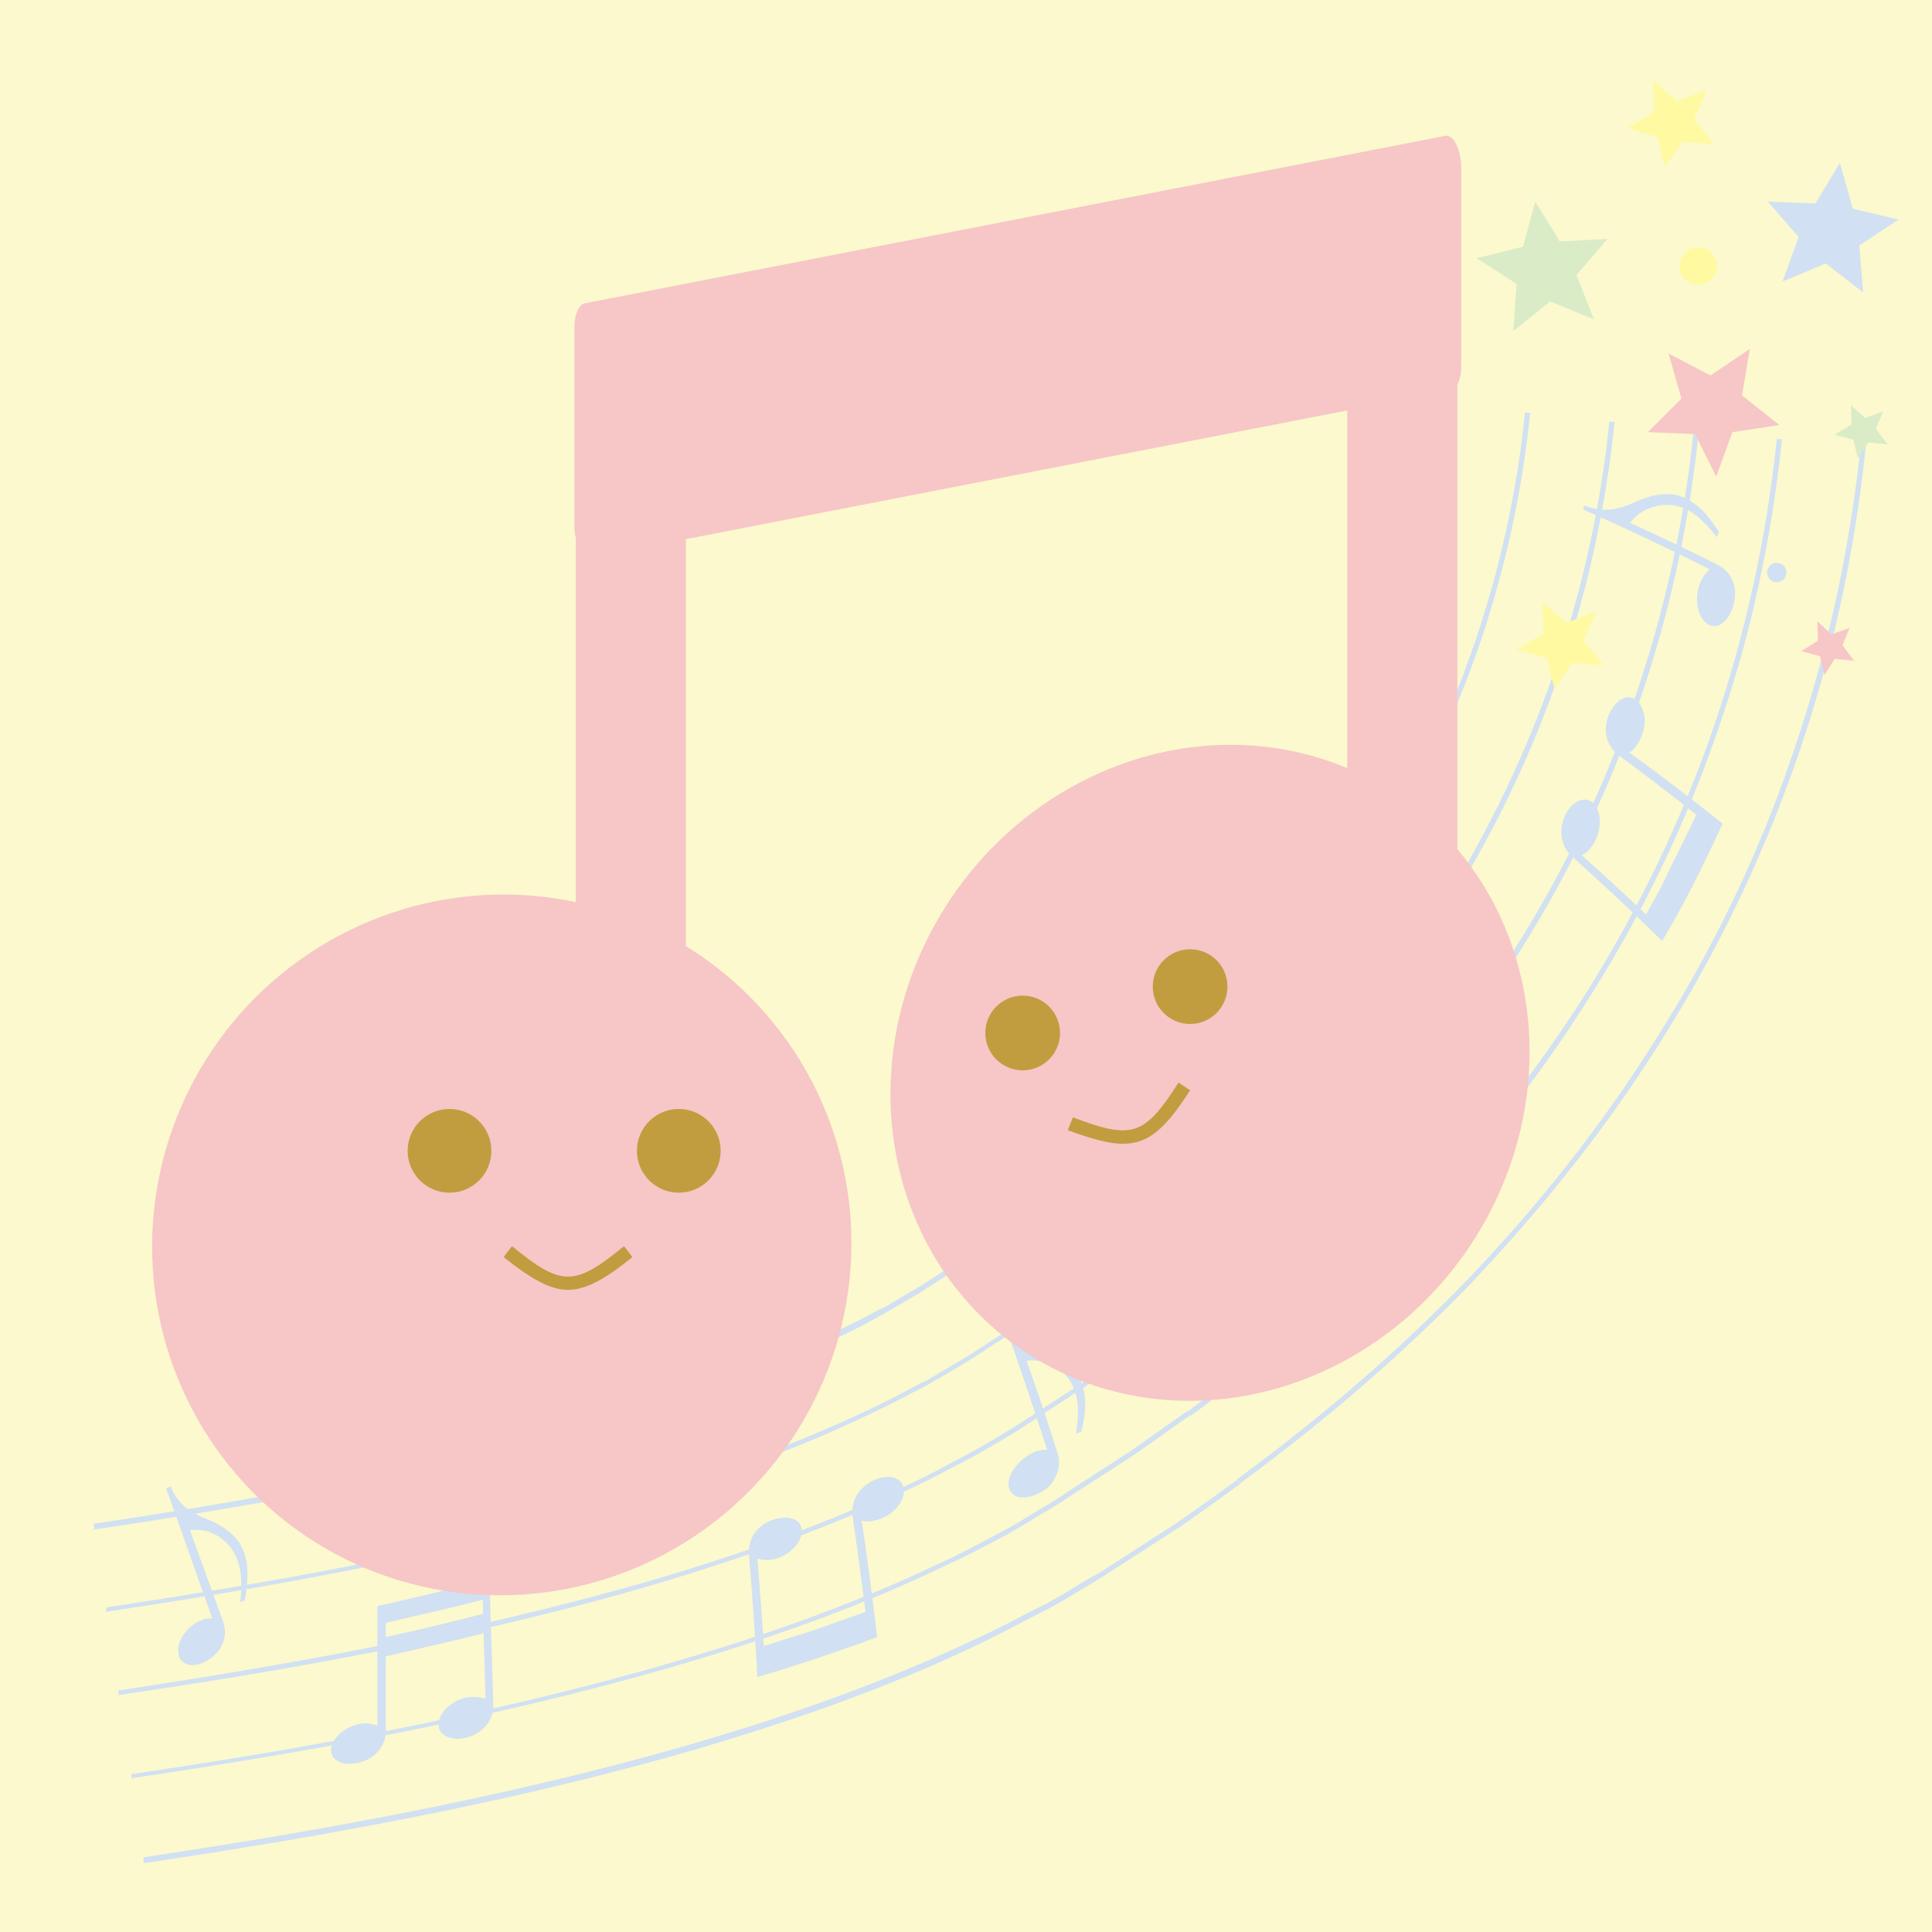 <?xml version="1.0" encoding="UTF-8"?>
<svg xmlns="http://www.w3.org/2000/svg" version="1.1" viewBox="0 0 300 300">
  <defs>
    <style>
      .cls-1 {
        fill: #d1e0f3;
      }

      .cls-2 {
        fill: #c19d3f;
      }

      .cls-3 {
        fill: #fffaa1;
      }

      .cls-4 {
        fill: #daebc7;
      }

      .cls-5 {
        fill: #f7c6c7;
      }

      .cls-6 {
        fill: #fbf9cd;
      }
    </style>
  </defs>
  <!-- Generator: Adobe Illustrator 28.7.1, SVG Export Plug-In . SVG Version: 1.2.0 Build 142)  -->
  <g>
    <g id="_レイヤー_2">
      <rect class="cls-6" width="300" height="300"/>
      <g>
        <g>
          <g>
            <path class="cls-1" d="M14.6,237.4v-.8c22.1-3.3,51-8.2,78.6-16.2,14.2-4.2,26-8.5,35.9-13.3,2.1-1,4.2-2,6.2-3.1.7-.4,1.3-.7,2-1,.8-.4,1.6-.9,2.4-1.4.5-.3,1-.6,1.5-.9.2-.1.5-.3.7-.4.4-.2.8-.5,1.2-.7l10.2-6.6c1.6-1.1,3.2-2.3,4.9-3.4,1-.7,2-1.4,3-2.1l.4.6c-1,.7-2,1.4-3,2.1-1.6,1.2-3.2,2.3-4.9,3.5l-10.2,6.6c-.4.3-.8.5-1.3.8-.2.1-.5.3-.7.4-.5.3-1,.6-1.5.9-.8.5-1.6.9-2.4,1.4-.7.4-1.3.7-2,1.1-2,1.1-4.1,2.2-6.2,3.1-10,4.8-21.8,9.1-36,13.3-27.6,8-56.6,12.9-78.8,16.2h0Z"/>
            <path class="cls-1" d="M16.5,250.4v-.8c22.5-3.4,52-8.3,80.3-16.6,15.1-4.4,27.1-8.9,37.9-14,2.4-1.1,4.7-2.3,6.9-3.5.6-.3,1.3-.7,2-1,.7-.4,1.5-.8,2.2-1.3,2.1-1.2,4.2-2.4,6.3-3.8l8.5-5.5c1.8-1.2,3.5-2.5,5.2-3.7,1-.7,2-1.4,3-2.2l.4.6c-1,.7-2,1.4-3,2.2-1.7,1.2-3.5,2.5-5.3,3.7l-8.5,5.5c-2.1,1.4-4.3,2.7-6.4,3.9-.7.4-1.5.8-2.2,1.3-.7.3-1.3.7-2,1-2.3,1.2-4.6,2.4-7,3.5-10.8,5.2-22.9,9.6-38,14-28.3,8.2-57.9,13.2-80.5,16.6h0Z"/>
            <path class="cls-1" d="M18.4,263.3v-.8c24.3-3.7,53.2-8.6,82.1-16.9,15.8-4.6,28.4-9.3,39.8-14.7,2.6-1.2,5.2-2.5,7.7-3.9l1.9-1c.7-.4,1.4-.8,2.2-1.2,2.4-1.4,4.8-2.8,7.1-4.3l8.9-5.8c1.9-1.3,3.8-2.7,5.7-4,1-.7,2-1.4,3-2.1l.4.6c-1,.7-2,1.4-3,2.1-1.9,1.3-3.8,2.7-5.7,4l-8.9,5.8c-2.2,1.5-4.7,2.9-7.1,4.3-.7.4-1.4.8-2.2,1.2l-1.9,1c-2.5,1.3-5.1,2.7-7.8,3.9-11.4,5.5-24.1,10.1-39.9,14.8-28.9,8.4-57.8,13.3-82.3,16.9h0Z"/>
            <path class="cls-1" d="M20.4,276.3v-.8c24.8-3.7,54.2-8.7,83.8-17.3,16.5-4.8,29.7-9.7,41.8-15.5,2.9-1.3,5.7-2.8,8.5-4.3l1.7-.9c1.1-.6,2.3-1.3,3.4-2,.5-.3,1.1-.6,1.6-1,1.8-1,3.4-2,4.8-3l9.3-6c2-1.4,4.1-2.9,6.1-4.3,1-.7,2-1.4,3-2.1l.5.6c-1,.7-2,1.4-3,2.1-2,1.4-4,2.9-6.1,4.3l-9.3,6c-1.5,1-3,2-4.8,3-.5.3-1.1.6-1.6,1-1.1.7-2.3,1.3-3.4,2l-1.7.9c-2.8,1.5-5.7,3-8.6,4.3-12.1,5.8-25.4,10.7-41.9,15.5-29.7,8.6-59.1,13.6-84,17.3h0Z"/>
            <path class="cls-1" d="M22.3,289.2v-.8c25.2-3.8,55.2-8.9,85.5-17.7,17.1-5,31-10.2,43.7-16.2,3.1-1.4,6.3-3.1,9.4-4.7l1.6-.8c1.3-.7,2.5-1.4,3.8-2.2l2.5-1.5c.6-.4,1.2-.7,1.8-1l12.1-7.8c2.2-1.5,4.4-3.1,6.5-4.6,1-.7,1.9-1.4,2.9-2.1l.5.6c-1,.7-1.9,1.4-2.9,2.1-2.1,1.5-4.3,3.1-6.5,4.6l-12.1,7.8c-.6.4-1.2.7-1.8,1.1l-2.5,1.5c-1.3.8-2.6,1.5-3.8,2.2l-1.6.8c-3.1,1.6-6.3,3.3-9.4,4.8-12.7,6.1-26.6,11.2-43.8,16.3-30.4,8.8-60.4,13.9-85.8,17.7h0Z"/>
          </g>
          <path class="cls-1" d="M33.2,251.3c-.5,0-1.3,0-1.9.3-2.3.8-4.2,3.6-3.5,5.6.5,1.4,2.1,1.6,3.4,1.1,2.7-1,4.5-3.7,3.4-6.6l-5.1-14.1c3.1-.4,6.2,1.4,7.4,4.7.8,2.2.6,5,.4,6.5l.7-.3c.5-2.7.7-5.4-.2-7.7-1-2.6-3.6-4.1-5.9-5s-4.4-2.3-5.4-5l-.7.3,7.2,20.3h0Z"/>
          <path class="cls-1" d="M162.8,225.1c-.5,0-1.3,0-2,.3-2.3.9-4.7,3.6-4.1,5.7.4,1.4,2,1.7,3.5,1.2.8-.2,1.5-.6,2.1-1,.6-.4,1.1-1,1.4-1.6.7-1.2,1-2.7.5-4.1-1.5-4.8-3.1-9.5-4.8-14.3,3.2-.4,6.4,1.4,7.5,4.7.8,2.2.4,5,.2,6.6l.8-.3c.7-2.7.9-5.4,0-7.7-1-2.6-3.7-4.1-6-5-2.3-.9-4.5-2.4-5.5-5.1l-.7.2c2.4,6.8,4.7,13.6,6.9,20.4h0Z"/>
          <path class="cls-1" d="M58.7,268c-.5-.2-1.2-.4-1.9-.4-2.5,0-5.3,2-5.4,4.1,0,1.5,1.4,2.2,2.8,2.2,2.9,0,5.7-2,5.7-5.1v-11.6c5.1-1.2,10.2-2.3,15.2-3.6l.3,10.2c-.5-.2-1.2-.3-2-.3-2.5,0-5.3,2.1-5.3,4.3,0,1.5,1.5,2.2,2.9,2.2,2.9,0,5.7-2.2,5.6-5.3l-.6-19.5c-5.8,1.5-11.6,2.9-17.4,4.2v18.6s0,0,0,0ZM59.9,254.2v-2.2c5-1.2,10.1-2.3,15.1-3.6v2.2c-5,1.3-10,2.5-15.1,3.6h0Z"/>
          <path class="cls-1" d="M92.6,229.8c-.5,0-1.2,0-1.8.3-2.2.9-4,3.7-3.2,5.7.5,1.4,2.1,1.6,3.3,1.1,2.6-1,4.3-3.8,3.1-6.7l-8.1-20.9-1,.4,7.8,20.1h0Z"/>
          <path class="cls-1" d="M133.8,236.1c.5.2,1.3.2,2,0,2.5-.4,5-3,4.5-5.1-.3-1.4-1.8-1.9-3.2-1.6-2.8.6-5.1,2.9-4.7,6,.7,4.9,1.4,10,2,14.9-2.6.9-5.3,1.9-7.9,2.8l-7.9,2.5c-.3-4.5-.6-9.1-1-13.6.5.2,1.3.3,2,.2,2.5-.2,5.1-2.6,4.9-4.7-.2-1.5-1.7-2-3.1-1.8-2.9.3-5.3,2.5-5.1,5.6.5,6.4,1,12.7,1.3,19.1,6.2-1.8,12.4-3.9,18.6-6.2-.7-6-1.5-12.1-2.4-18.1h0Z"/>
        </g>
        <g>
          <g>
            <path class="cls-1" d="M161.7,188.1l-.5-.6c11.2-8.2,20.6-16.4,28.8-24.9,8.9-9.3,16.7-19.2,23-29.3,13.1-20.7,21.3-44.6,23.8-69.2h.8c-2.5,24.8-10.8,48.9-24,69.6-6.4,10.2-14.2,20.1-23.1,29.4-8.3,8.5-17.7,16.7-28.9,25h0Z"/>
            <path class="cls-1" d="M169.4,198.7l-.5-.6c11.8-8.7,21.7-17.3,30.5-26.3,9.5-10,17.9-20.5,24.7-31.5,14.1-22.4,23.1-48.2,25.8-74.8h.8c-2.7,26.8-11.7,52.8-25.9,75.2-6.9,11-15.2,21.6-24.8,31.6-8.8,9.1-18.8,17.7-30.6,26.4h0Z"/>
            <path class="cls-1" d="M177.2,209.2l-.5-.6c12.4-9.1,22.9-18.2,32.2-27.8,10.2-10.6,19-21.9,26.4-33.6,15.2-24,24.8-51.9,27.7-80.4h.8c-2.9,28.8-12.5,56.7-27.8,80.9-7.4,11.7-16.3,23.1-26.5,33.7-9.3,9.6-19.9,18.7-32.3,27.9h0Z"/>
            <path class="cls-1" d="M184.9,219.8l-.5-.6c13-9.6,24-19.2,33.8-29.3,10.8-11.3,20.2-23.3,28.1-35.7,8.2-13.1,14.9-27,19.8-41.3,4.9-14.3,8.2-29.3,9.8-44.7h.8c-1.6,15.5-4.9,30.7-9.9,45-4.9,14.4-11.6,28.4-19.9,41.5-7.8,12.5-17.3,24.5-28.2,35.9-9.8,10.1-20.9,19.7-34,29.4h0Z"/>
            <path class="cls-1" d="M192.6,230.3l-.5-.6c13.6-10,25.2-20.1,35.5-30.7,11.4-11.9,21.4-24.6,29.7-37.9,8.8-13.9,15.9-28.7,21.1-44.1,5.2-15.2,8.8-31.2,10.5-47.6h.8c-1.7,16.5-5.2,32.6-10.5,47.9-5.3,15.4-12.4,30.3-21.2,44.2-8.3,13.3-18.4,26-29.8,38-10.4,10.7-22,20.8-35.6,30.8h0Z"/>
          </g>
          <path class="cls-1" d="M184.3,191.6c-.5.2-1.1.6-1.5,1.1-1.6,1.8-1.8,5.2-.3,6.6,1.1,1,2.6.4,3.5-.7,1.9-2.2,2.1-5.5-.3-7.4-3.8-3.1-7.7-6.4-11.5-9.7,2.4-1.7,5.8-1.8,8.5.4,1.9,1.5,3.1,4,3.8,5.4l.5-.6c-.9-2.5-2.2-4.9-4.2-6.5-2.2-1.8-5.2-1.7-7.4-1.4-2.2.3-4.9,0-7-1.8l-.4.5c5.4,4.8,10.8,9.5,16.4,14.1h0Z"/>
          <path class="cls-1" d="M265.4,88.5c-.4.3-.9,1-1.2,1.6-1.2,2.3-.8,5.8,1.1,6.9,1.3.7,2.6-.3,3.3-1.6.7-1.4,1-2.9.7-4.4-.3-1.4-1.2-2.6-2.6-3.3-4.5-2.3-9-4.4-13.6-6.5,1.9-2.5,5.4-3.6,8.6-2.2,2.2,1,3.9,3.2,4.9,4.4l.3-.8c-1.5-2.4-3.2-4.4-5.6-5.4-2.6-1.1-5.5-.1-7.7.9-2.2,1-4.8,1.6-7.5.4l-.3.6c6.6,2.9,13.1,6,19.5,9.2h0Z"/>
          <path class="cls-1" d="M215.1,191.7c-.5,0-1.3.4-1.9.8-2.2,1.5-3.5,4.8-2.4,6.7.8,1.3,2.4,1,3.7.2,2.6-1.8,3.9-5.1,2.2-7.7-2.1-3.2-4.3-6.4-6.5-9.6,1.8-2,3.5-4,5.3-6,1.7-2,3.5-4,5.1-6.2l6.4,8.1c-.5.1-1.2.5-1.8,1-2.1,1.6-3.2,5-2,6.8.9,1.2,2.5.9,3.7,0,2.5-1.9,3.6-5.3,1.6-7.8-4-5.2-8.2-10.2-12.3-15.2-3.5,4.8-7.6,9.2-11.5,13.7,3.6,5.1,7,10.2,10.5,15.4h0ZM208.4,179.6l-1.2-1.8,5.1-5.9,2.6-3,2.4-3.1,1.4,1.7c-.8,1-1.6,2.1-2.4,3.1l-2.6,3-5.2,6h0Z"/>
          <path class="cls-1" d="M218.9,140.5c-.4.3-.8.8-1.1,1.4-1.1,2-.6,5.2,1.2,6.3,1.3.7,2.6-.1,3.3-1.3,1.4-2.4.6-5.7-2.1-7.1-6.6-3.4-13.2-6.9-19.8-10.5l-.4.9c6.3,3.5,12.6,6.9,18.9,10.2h0Z"/>
          <path class="cls-1" d="M252.9,116.9c.5-.2,1-.8,1.4-1.4.7-1.1,1.1-2.5,1.1-3.8-.1-1.3-.6-2.5-1.5-3.1-1.2-.8-2.6,0-3.4,1.2-1.7,2.4-1.6,5.7.9,7.5,4,3,8,6,12,9.2-1.2,2.6-2.5,5.2-3.8,7.8l-1.9,3.9c-.7,1.3-1.4,2.5-2.1,3.8-3.3-3.1-6.6-6.2-10-9.2.5-.2,1.1-.7,1.5-1.3,1.6-2,1.8-5.5.2-6.9-1.1-.9-2.6-.3-3.5.8-1.8,2.2-1.9,5.6.3,7.6,4.7,4.2,9.4,8.6,14,13.1,3.5-5.8,6.5-12,9.4-18.2-4.8-3.8-9.7-7.6-14.6-11.1h0Z"/>
        </g>
      </g>
      <polygon class="cls-4" points="249.6 37.1 244.8 42.7 247.5 49.6 240.7 46.8 235 51.4 235.5 44.1 229.3 40.1 236.5 38.3 238.4 31.3 242.2 37.5 249.6 37.1"/>
      <polygon class="cls-1" points="294.8 34.1 288.7 38.1 289.3 45.4 283.5 40.9 276.8 43.7 279.3 36.8 274.5 31.3 281.9 31.6 285.7 25.3 287.7 32.4 294.8 34.1"/>
      <polygon class="cls-5" points="276.3 66 269 67.1 266.5 74 263.2 67.4 255.9 67.1 261.1 61.9 259.1 54.9 265.6 58.3 271.7 54.2 270.5 61.4 276.3 66"/>
      <polygon class="cls-3" points="265 14 263.1 18.5 266.1 22.4 261.2 22 258.5 26 257.4 21.3 252.7 19.9 256.9 17.4 256.7 12.5 260.4 15.7 265 14"/>
      <polygon class="cls-3" points="247.8 95 245.9 99.5 249 103.3 244.1 102.9 241.4 107 240.2 102.2 235.5 100.9 239.7 98.3 239.5 93.5 243.2 96.7 247.8 95"/>
      <polygon class="cls-4" points="292.4 63.9 291.3 66.6 293.1 69 290.1 68.7 288.5 71.2 287.8 68.3 284.9 67.5 287.5 65.9 287.4 62.9 289.6 64.9 292.4 63.9"/>
      <polygon class="cls-5" points="287.2 97.5 286.1 100.2 287.9 102.6 284.9 102.3 283.3 104.8 282.6 101.9 279.7 101.1 282.3 99.5 282.2 96.5 284.4 98.5 287.2 97.5"/>
      <circle class="cls-3" cx="263.7" cy="41.3" r="2.9"/>
      <circle class="cls-1" cx="275.9" cy="88.9" r="1.5"/>
      <g>
        <ellipse class="cls-5" cx="77.9" cy="193.3" rx="54.5" ry="54.2" transform="translate(-125.9 149.8) rotate(-56)"/>
        <ellipse class="cls-5" cx="187.9" cy="166.6" rx="52" ry="48.5" transform="translate(-55.3 229.2) rotate(-56)"/>
        <rect class="cls-5" x="89.4" y="57.1" width="17.1" height="97.8"/>
        <rect class="cls-5" x="209.2" y="33.3" width="17.1" height="108.7"/>
        <path class="cls-5" d="M225.3,60.6l-133.6,26c-1.3.3-2.5-2.2-2.5-5v-30.8c0-2,.7-3.5,1.6-3.7l133.6-26c1.3-.3,2.5,2.2,2.5,5v30.8c0,2-.7,3.5-1.6,3.7Z"/>
        <circle class="cls-2" cx="69.8" cy="178.7" r="6.5"/>
        <circle class="cls-2" cx="158.8" cy="160.4" r="5.8"/>
        <circle class="cls-2" cx="184.8" cy="153.2" r="5.8"/>
        <path class="cls-2" d="M88.3,200.3c-2.9,0-5.8-1.7-10.1-5.1l1.3-1.7c7.7,6.3,9.7,6.3,17.4,0l1.3,1.7c-4.2,3.4-7.2,5.1-10.1,5.1h0Z"/>
        <path class="cls-2" d="M174.3,177.6c-2.2,0-4.9-.8-8.5-2.1l.8-2c9.2,3.5,11.1,2.9,16.4-5.4l1.8,1.2c-3.8,5.9-6.4,8.3-10.4,8.3h0Z"/>
        <circle class="cls-2" cx="105.4" cy="178.7" r="6.5"/>
      </g>
    </g>
  </g>
</svg>